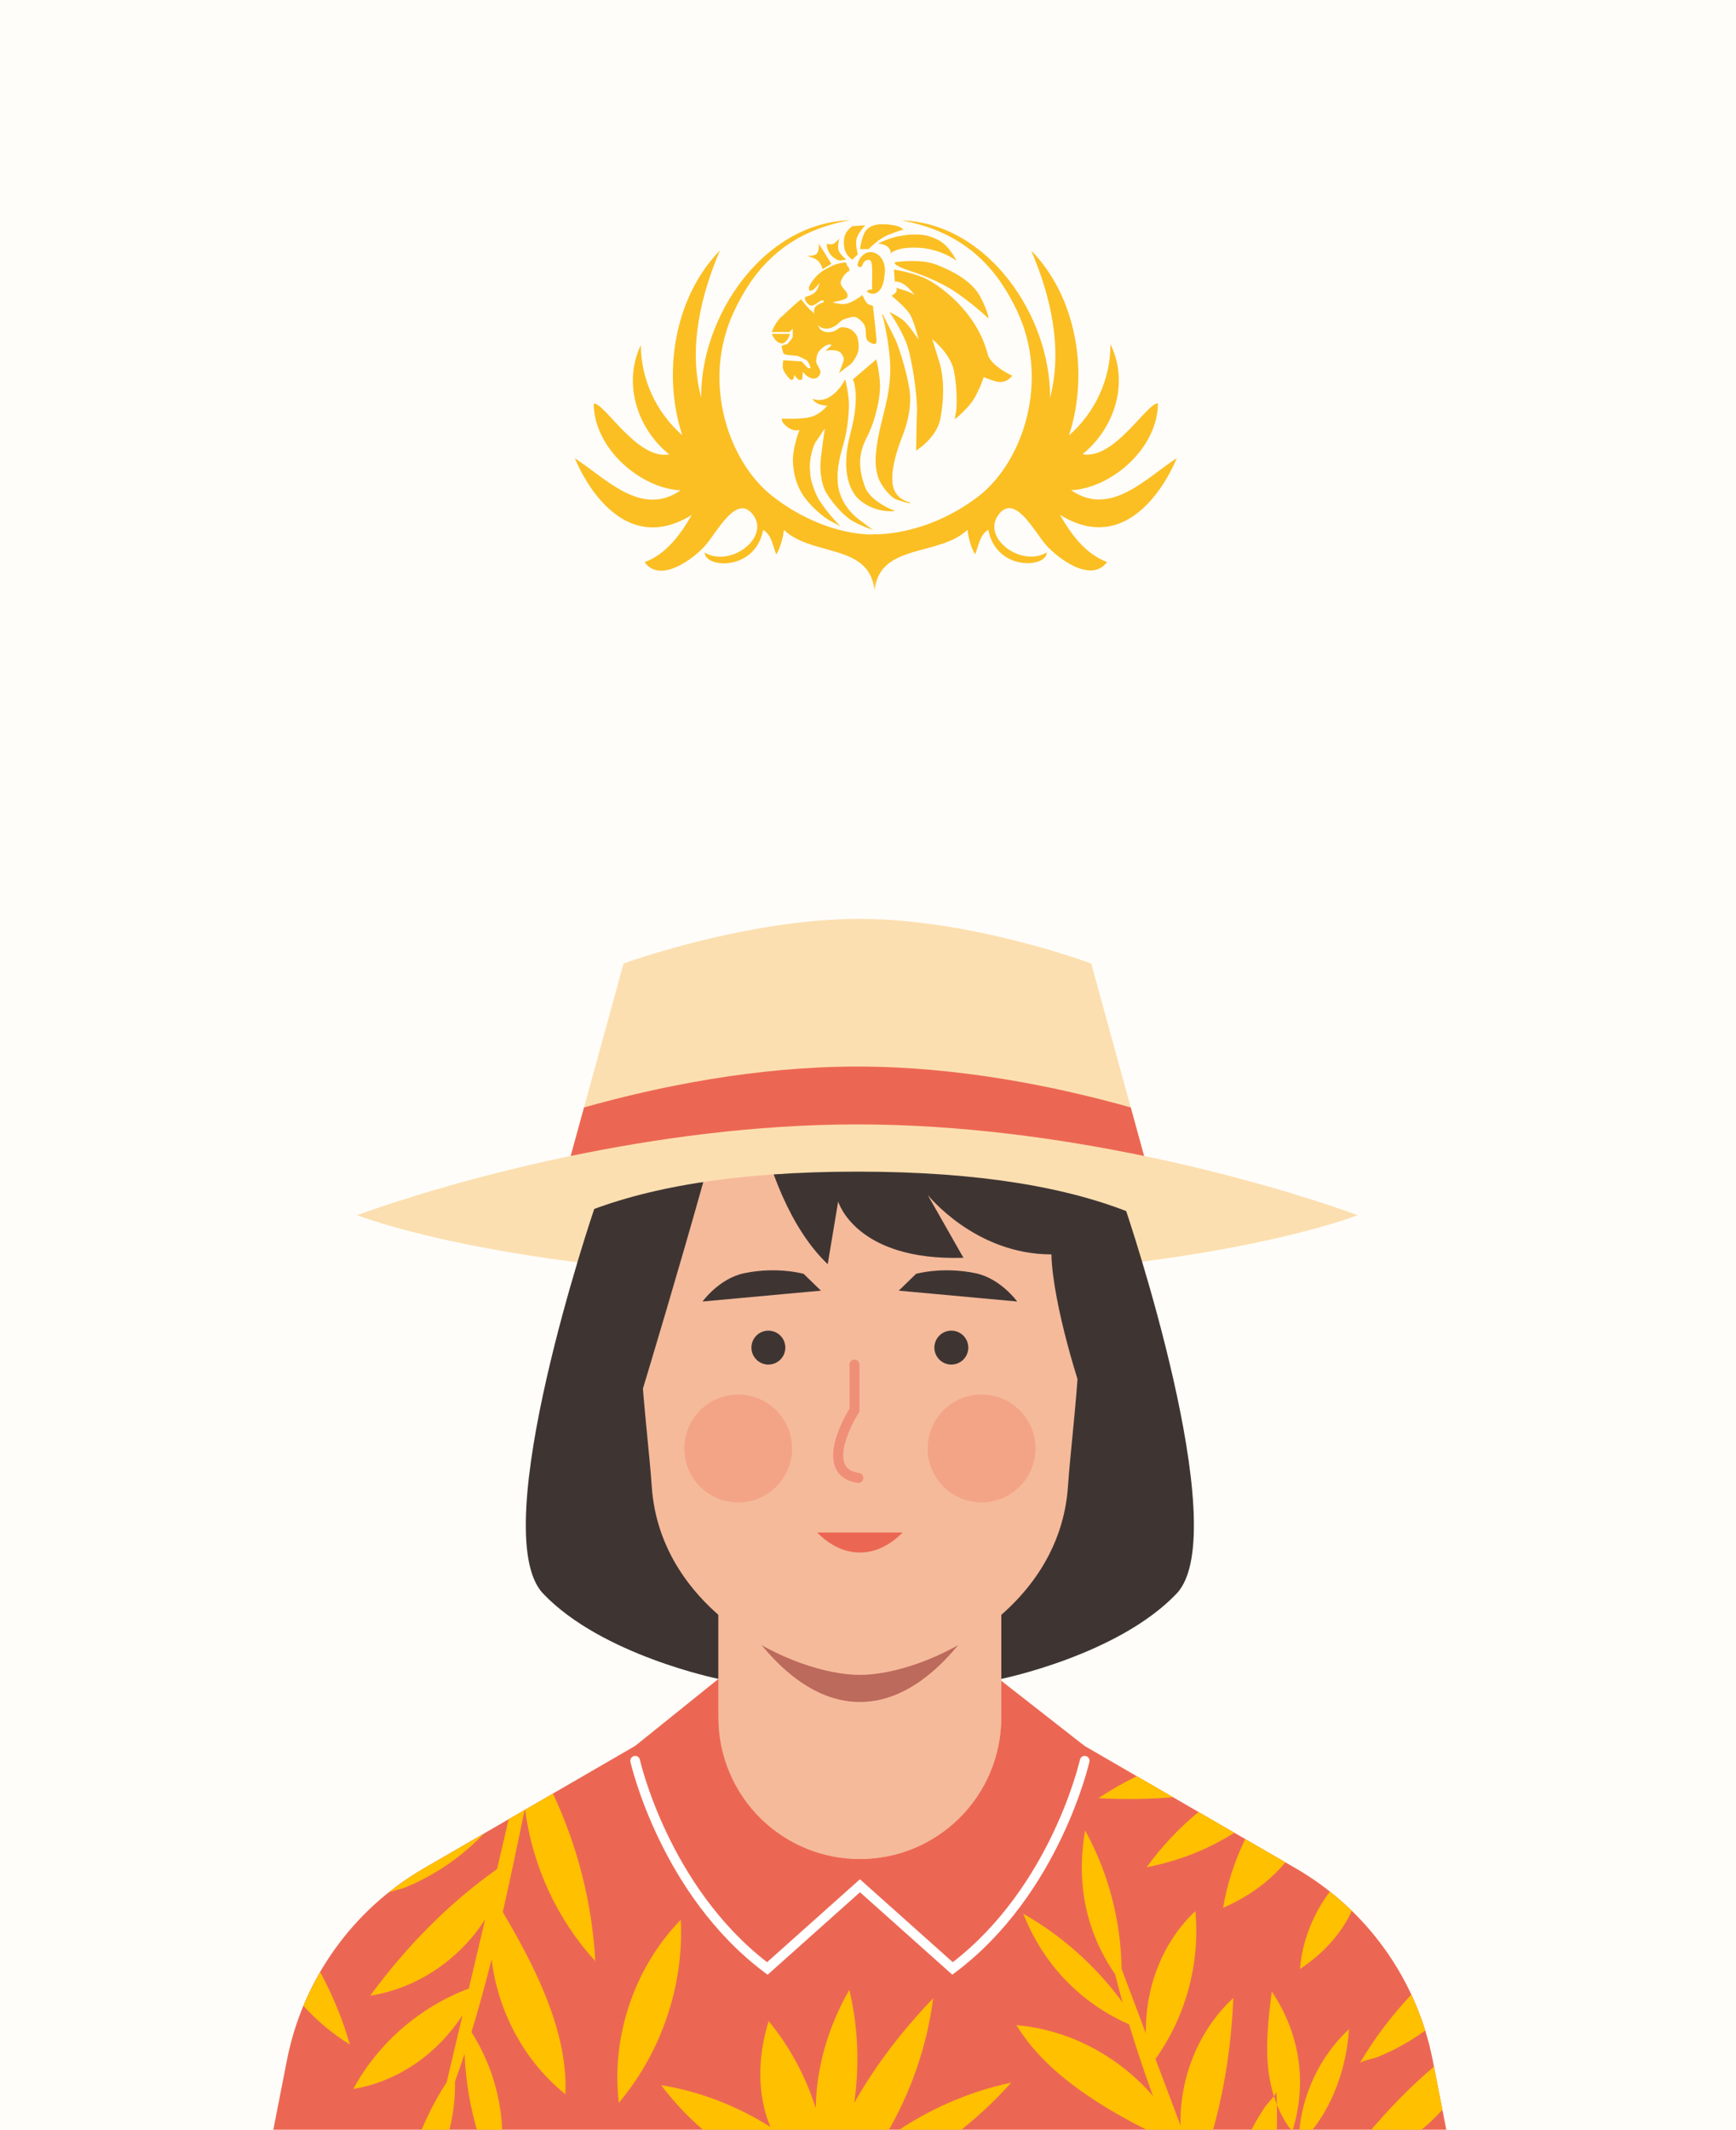 <?xml version="1.0" encoding="UTF-8"?> <svg xmlns="http://www.w3.org/2000/svg" id="Layer_1" version="1.1" viewBox="0 0 521.11 639"><defs><style> .st0 { fill: #f08f78; } .st1, .st2 { fill: #fbbf24; } .st3 { fill: #fffdf9; } .st4 { fill: #fff; } .st5 { fill: #bc6a5c; } .st6 { fill: #f5ba9a; } .st7 { fill: #3e3533; } .st8 { fill: #ec6753; } .st9 { fill: none; } .st10 { fill: #f3a487; } .st11 { fill: #fcdfb0; } .st2 { stroke: #fbbf24; stroke-width: .3px; } .st12 { fill: #ffc000; } </style></defs><rect class="st3" width="521.11" height="639"></rect><g><path class="st1" d="M192.39,103.49c-5.48,11.38-1.21,25.03,8.48,32.85-9.62,1.76-19.37-15.51-22.65-15.27.07,13.65,14.17,25.47,26.06,26.06-11.79,8.17-22.41-3.62-31.71-9.62,0,0,12,31.3,35.09,16.99-3.34,5.79-7.65,11.79-14.17,14.17,4.69,6.55,14.72-1.03,18.23-5s9.51-15.96,14.44-9.07c4.93,6.89-7.07,15.75-14.62,11.2,0,4.65,15.13,5.72,17.55-6.79,2.65,1.52,2.93,5.1,3.96,7.38,1.24-2.28,1.93-4.76,2.28-7.38,8.38,8.03,25.75,3.96,27.16,18.13l-.1-16.79s-14.13,1-30.13-11.17c-13.58-10.31-21.85-34.64-11.93-55.7,5.2-11.13,14.03-23.27,33.57-27.16,0,0,.86-.17,1.31-.24-25.99.76-44.91,28.71-44.74,53.22-3.96-14.99,0-30.95,5.65-44.16-13.58,13.86-17.44,36.75-11.31,55.46-7.86-6.89-12.44-16.86-12.44-27.16"></path><path class="st1" d="M333.33,103.49c0,10.31-4.58,20.27-12.44,27.16,6.1-18.75,2.28-41.61-11.34-55.46,5.65,13.2,9.62,29.16,5.65,44.16.21-24.54-18.72-52.5-44.71-53.22.45.07.86.1,1.31.24,19.54,3.9,28.37,16.03,33.57,27.06,9.89,21.06,1.59,45.47-11.93,55.7-16.03,12.1-31.4,11.17-31.4,11.17l.52,16.79c1.41-14.17,19.48-10.07,27.85-18.13.34,2.59.97,5.1,2.28,7.38,1.03-2.28,1.31-5.83,3.96-7.38,2.45,12.51,17.61,11.44,17.55,6.79-7.51,4.58-19.54-4.24-14.55-11.2,4.93-6.89,10.86,5.1,14.44,9.07,3.52,3.96,13.51,11.48,18.23,5-6.51-2.38-10.82-8.38-14.17-14.17,23.09,14.31,35.09-16.99,35.09-16.99-9.27,6-19.92,17.79-31.71,9.62,11.89-.55,25.99-12.41,26.06-26.06-3.27-.24-13.03,17.03-22.65,15.27,9.69-7.82,13.99-21.44,8.48-32.85"></path><g><path class="st9" d="M264.84,79.12c-.17-.86-1.14-.52-1.69-.55-.52,1.03.86,1.21,1.14,1.69"></path><path class="st1" d="M268.87,78.64s7.27-1.1,12.06.72c4.83,1.83,10.79,4.93,13.24,9.51,2.45,4.58,2.59,6.72,2.59,6.72,0,0-7.14-6.79-13.58-10.13-6.45-3.34-9.96-3.96-12.75-5.2s-1.59-1.65-1.59-1.65h0s.03.03.03.03Z"></path><path class="st1" d="M268.36,80.95l.24,3.55s1.34-.28,3.1,1.07,2.83,2.93,2.83,2.93c0,0-1.03-.69-2.28-1.14-1.76-.62-3.72-1.07-3.27-1.07,0,0,.55.9-.24,1.65-.79.76-1.21.72-1.21.72,0,0,3.79,3.07,5.31,5.2s2.65,7.14,2.76,7.58l.1.45s-2.76-4.24-4.41-5.65-4.31-2.62-4.31-2.62c0,0,4.52,6.34,5.89,11.82,1.34,5.48,2.55,13.99,2.38,18.3s-.24,11.44-.24,11.44c0,0,6.1-3.69,7.24-9.44,1.14-5.76,1.24-12.17-.28-17.1s-2.14-6.89-2.14-6.89c0,0,5.45,4.31,6.51,9.44,1.07,5.14.9,11.34.62,12.58s-.34,2.03-.34,2.03c0,0,4.14-3.27,5.93-6.45,1.83-3.17,2.72-6.17,2.72-6.17,0,0,2.72,1.07,4.03,1.34,2.45.52,3.86-1.03,4.31-1.48s.28-.28.28-.28c0,0-6.48-2.96-7.38-6.41-3.41-13.31-15.24-21.34-19.23-23.03s-8.96-2.45-8.96-2.45h-.07l.1.03v.05Z"></path><path class="st2" d="M265.08,94.63s2.31,8.72,2.31,16.37-2.65,14.72-3.69,20.54c-1.03,5.83-.86,8.79,0,11.48.86,2.72,3.79,6.1,5.38,6.69,2.59.9,4.07,1.17,4.07,1.17,0,0-4.24-.69-5.2-4.86-.97-4.17.97-10.58,2.65-14.82s2.59-8.2,2.45-12.34-3.07-14.34-4.69-17.51-3.41-6.72-3.41-6.72h.14-.01Z"></path><path class="st1" d="M263.05,107.83l-7.03,6s2.38,4.58-.72,16.13-.07,17.82,2.9,20.2c4.96,4.03,10.55,3.17,10.55,3.17,0,0-7.48-2.62-9.17-7.41-1.69-4.83-2.21-9.24.55-14.55s4.17-12.27,4.03-16.03-1.14-7.58-1.14-7.58l.07.07h-.04Z"></path><path class="st1" d="M253.57,114s-1.41,3.1-4.31,4.96-5.38.69-5.38.69c0,0,.52,1.14,2.1,1.65s2.38.38,2.38.38c0,0-2.03,2.62-4.93,3.41s-8.72.52-8.72.52c0,0-.34,1.07,1.69,2.55,2.03,1.48,3.58.86,3.58.86,0,0-2.28,5.62-1.93,10.2s1.76,8.13,4.48,11.31,5.83,5.38,7.14,6,2.62,1.41,2.62,1.41c0,0-5.89-6-7.48-10.03s-1.52-4.83-1.69-7.14.52-5.89,1.59-7.93l2.9-4.31s-.52,3.27-1.17,8.65.69,9.17,1.59,10.69c2,3.34,5.48,7.14,8.03,8.55,2.55,1.41,6,2.59,6,2.59,0,0-.59-.41-3.96-2.93-4.76-3.55-6.41-8.1-6.62-11.2-.34-4.69.69-7.93,1.83-12.13,1.14-4.17,1.52-8.65,1.52-11.48s-1.07-7.31-1.07-7.31h-.1l-.07.03h-.02Z"></path><path class="st1" d="M258.15,74.71c.69.1,2.65,0,2.65,0,0,0,2.83-3.07,6-4.31s4.34-1.48,4.34-1.48c0,0-.38-1.07-3.79-1.48s-5.62-.1-7.14,1.41c-1.52,1.52-2.03,5.83-2.03,5.83h-.07l.03.03h.01Z"></path><path class="st1" d="M255.91,77.84l1.59-1.52s-.86-2.93-.34-4.76,2.55-3.96,2.55-3.96l-3.79.24s-2.14,1.31-2.48,3.45c-.86,5.03,2.48,6.62,2.48,6.62v-.07h0Z"></path><path class="st1" d="M248.19,73.12s1.03.38,1.83.1,1.93-1.65,1.93-1.65c0,0-.69,2.48-.17,3.69s2.21,2.59,2.21,2.59c0,0-1.83.55-2.72.1-3.41-1.83-3.07-4.83-3.07-4.83v-.07h0v.07h0Z"></path><path class="st1" d="M241.85,76.71s2.62.28,3.34-.62.69-2.38.52-2.93,3.86,6,3.86,6l-2.65,1.59s-.45-2.03-1.93-2.9-3.07-1.14-3.07-1.14c0,0-.07,0-.07,0Z"></path><path class="st1" d="M258.22,80.15c-.45.07-.86-.34-.79-.79.17-.86.62-2.1,1.93-3.07s2.79-.79,4.03,0,2.48,2.76,2.21,5.48-.52,4.48-2.03,5.79c-1.52,1.31-4.03,0-3.1-.45s1.41,0,1.34-.62,0-2.59,0-4.34.07-4.38-1.14-4.21-1.59.97-1.76,1.52c-.17.55-.38.62-.72.62h0l.07.07h-.04Z"></path><path class="st1" d="M245.99,85.01s-.52,2.1-1.48,2.83-1.83.97-2.45,1.14-.52.62-.24,1.24,1.03,1.48,1.76,1.48,2-.9,2.31-1.17,1.03-.55,1.24-.34.24.52.24.52h2.45s4.14-.72,4.48-1.48c.55-1.21-.69-2.03-1.41-3.07s-.79-1.52.17-3.07,2-1.83,2-1.93c-.34-1.07-.28-.9-.52-1.14-.55-.45-.34-1.07-.62-1.21s-2.21.1-4.03.9-3.52,1.83-4.76,3.1-2.48,3.17-2.31,3.86.17.69.97.41,2.14-2.1,2.14-2.1h.07v.03h-.01Z"></path><path class="st1" d="M247.47,90.63s-2.48.62-2.93,1.83,0,3.79.62,4.69,2.28,2,4.52,1.14,2.21-2.1,4.03-2.62,2.83-1.03,4.07,0,2,1.76,2.1,3.62,0,2.79,1.21,3.45c1.21.65,1.86.69,2-.1s-1.07-10.93-1.07-10.93c0,0-1.03-.07-1.69-.69s-1.48-2.48-1.48-2.48c0,0-2.28,1.83-4.31,2.48s-4.65-.34-4.65-.34h-2.45l.07-.07h0l-.03.03h0Z"></path><path class="st1" d="M234.71,94.97c2.38-2.34,5.72-5.2,5.72-5.2l1.52,1.86c.38.45.79.9,1.24,1.31l1.17,1.07s.97,4.07,2.03,4.93,2.83.97,4.14.34,1.17-1.03,2.28-1.07c2.38-.1,4.34,1.65,4.69,3.45.34,1.83.52,3.52-.55,5.38s-1.24,2-2.79,3.1c-1.52,1.14-2.31,1.86-2.31,1.86,0,0,.34-.9.97-2.55s.69-2.03-.34-3.45-4.69-.79-4.69-.79l1.86-1.65s-.69-.79-2.62.69-1.86,2.65-2.03,3.96,1.76,2.65,1.17,3.96-1.48,1.59-2.48,1.34c-1.59-.34-2.72-2-2.72-2,0,0,0,2.1-.28,2.31-1.03.86-2.21-1.34-2.21-1.34l-.24.97c-.1.52-.72.69-1.07.34-.9-.86-2.28-2.72-2.21-3.69,0-1.48.17-2,.17-2l5.48.34,1.76,1.86c.1.1.28.24.45.17h.52l-.24-.72c-.17-.62-.69-1.59-1.31-1.86l-1.48-.72c-.45-.24-.97-.41-1.48-.45-1.17-.17-3.52-.1-3.72-.79s-.52-2.1-.52-2.1c0,0,.62-.34,1.34-.45s2.03-2.21,2.03-2.21v-2.55l-.69.72c-.17.17-.34.28-.55.28h-5.03c.62-1.76,1.62-3.38,2.93-4.69h0l.1.03h0Z"></path><path class="st1" d="M231.72,100.18h5.41s-.38,1.45-1.14,2.14-.97.79-1.62.69c-1.72-.28-2.69-2.83-2.69-2.83h.04Z"></path><path class="st1" d="M271.7,70.54c4.83-.52,7.14.1,9.62,1.31,2.48,1.21,3.72,3.07,4.58,4.31s1.21,2.1,1.21,2.1c0,0-4.48-3.58-11.44-3.93s-8.65,1.96-8.65,1.96c0,0,.86-.62-.24-1.93s-3.24-1.21-3.24-1.21c0,0,3.38-2.07,8.17-2.55h0v-.07h-.01Z"></path></g></g><g><path class="st11" d="M257.37,337.37c78.27,0,150.17,27.24,150.17,27.24,0,0-48.17,19.04-150.17,19.04s-150.17-19.04-150.17-19.04c0,0,71.9-27.24,150.17-27.24Z"></path><path class="st7" d="M178.37,362.75s-32.95,96.84-15.37,115.36c17.58,18.52,52.66,25.63,52.66,25.63l17.37-43.93-54.66-97.06Z"></path><path class="st7" d="M337.85,362.75s32.95,96.84,15.37,115.36c-17.58,18.52-52.66,25.63-52.66,25.63l-17.37-43.93,54.66-97.06Z"></path><g><path class="st8" d="M430.08,618.18c-4.74-24.21-19.7-45.19-41.05-57.56l-82.59-47.84h-96.68l-82.59,47.84c-21.35,12.36-36.31,33.35-41.05,57.56l-4.39,22.45h352.73l-4.39-22.45Z"></path><path class="st8" d="M299.84,503.74l-41.74,51.93-42.44-51.93-25.01,20.12s8.57,41.74,39.67,66.75l27.79-26.58,27.79,26.58c31.1-25.01,39.67-66.75,39.67-66.75l-25.73-20.12Z"></path><path class="st10" d="M300.56,478.11v37.23c0,11.48-4.65,22.48-12.89,30.47h0c-16.47,15.97-42.65,15.97-59.11,0h0c-8.24-7.99-12.89-18.99-12.89-30.47v-37.23h84.9Z"></path><g><path class="st6" d="M215.66,474.63v40.71c0,11.48,4.65,22.48,12.89,30.47h0c16.47,15.97,42.65,15.97,59.11,0h0c8.24-7.99,12.89-18.99,12.89-30.47v-40.71h-84.9Z"></path><path class="st5" d="M299.8,474.63h-83.37c10.78,21.03,25.29,36.04,41.69,36.04s30.9-15.01,41.69-36.04Z"></path></g><path class="st6" d="M258.11,303.48c85.08,0,65.14,103.29,62.47,142.51-2.55,37.45-42.55,56.55-62.47,56.55s-59.92-19.1-62.47-56.55c-2.67-39.22-22.61-142.51,62.47-142.51Z"></path><path class="st7" d="M315.61,376.39c.37,15.06,9.08,42.12,9.99,43.38,3.53-11.79,10.44-38.57,12.25-57.03,4.09-41.7-8.63-79.42-79.74-79.42-100.94,0-83.42,106.61-67.46,141.09,0,0,28.3-92.76,32.39-116.93,0,0,2.67,50.09,25.42,71.83l3.14-18.81s5.19,17.91,37.6,16.89l-10.75-18.91s14.17,17.89,37.15,17.89Z"></path><circle class="st10" cx="221.58" cy="434.59" r="16.18" transform="translate(-252.2 550.77) rotate(-76.76)"></circle><circle class="st10" cx="294.64" cy="434.59" r="16.18" transform="translate(-221 335.63) rotate(-45)"></circle><path class="st8" d="M245.28,459.81c3.75,3.81,8.14,6.01,12.83,6.01s9.09-2.19,12.83-6.01h-25.67Z"></path><path class="st7" d="M230.65,409.43c-2.8,0-5.09-2.28-5.09-5.09s2.28-5.09,5.09-5.09,5.09,2.28,5.09,5.09-2.28,5.09-5.09,5.09Z"></path><path class="st7" d="M285.57,409.43c-2.81,0-5.09-2.28-5.09-5.09s2.28-5.09,5.09-5.09,5.09,2.28,5.09,5.09-2.28,5.09-5.09,5.09Z"></path></g><path class="st7" d="M210.88,390.51s4.96-6.91,12.5-8.49c9.97-2.08,17.86.19,17.86.19l5.19,5.04-35.56,3.26Z"></path><path class="st7" d="M305.34,390.51s-4.96-6.91-12.5-8.49c-9.97-2.08-17.86.19-17.86.19l-5.19,5.04,35.56,3.26Z"></path><path class="st0" d="M257.67,444.96c-.08,0-.15,0-.23-.02-3.27-.51-5.49-2-6.59-4.43-2.72-6.03,2.76-15.59,4.15-17.85v-13.23c0-.83.67-1.5,1.5-1.5s1.5.67,1.5,1.5v14.1l-.24.37c-1.81,2.84-6.09,11.13-4.17,15.37.66,1.47,2.07,2.35,4.31,2.7.82.13,1.38.89,1.25,1.71-.11.74-.75,1.27-1.48,1.27Z"></path><g><path class="st12" d="M178.7,588.42c-.97-17.48-5.33-34.52-12.72-50.27l-8.36,4.84c2.2,16.81,9.61,32.93,21.08,45.42Z"></path><path class="st12" d="M265.9,640.63c7.42-12.55,12.37-26.57,14.2-41.04-9.26,9.65-17.3,20.08-23.68,31.38,1.63-11.27,1.17-22.85-1.47-33.93-6.49,11.33-9.85,23.28-10.09,35.49-3-9.49-7.78-18.42-14.12-26.1-2.95,9.47-3.56,19.73-.45,29.15.3.92.68,1.78,1.05,2.64-9.99-6.33-21.22-10.69-32.89-12.59,4.32,5.68,9.17,10.69,14.48,14.99h52.98Z"></path><path class="st12" d="M303.55,624.88c-12.91,2.72-25.19,8.18-35.99,15.75h18.89c6.12-4.59,11.81-9.89,17.1-15.75Z"></path><path class="st12" d="M136.74,557.72c3.04-2.28,5.88-4.81,8.51-7.56l-18.06,10.46c-3.73,2.16-7.26,4.6-10.58,7.27,1.18-.58,3.9-1.14,4.62-1.43,1.84-.73,3.65-1.55,5.42-2.45,3.54-1.8,6.92-3.91,10.09-6.29Z"></path><path class="st12" d="M105.01,613.43c-2.03-7.2-5.08-14.63-8.9-21.73-1.89,3.26-3.57,6.65-5.02,10.15,4.08,4.47,8.75,8.41,13.92,11.58Z"></path><path class="st12" d="M141.53,609.68c2.21-7.22,4.21-14.5,6.04-21.84,1.86,15.67,9.82,30.64,22.16,40.52.41-10.74-2.38-20.75-6.46-30.69-3.41-8.33-7.81-16.21-12.34-24,2.07-9.15,4-18.33,5.91-27.5.22-1.03.43-2.07.65-3.1l-4.79,2.77c-.93,4.04-1.87,8.08-2.82,12.11-.22.94-.45,1.88-.67,2.83-14.84,10.57-27.2,23.25-38.07,38,14.09-2.17,26.88-10.94,34.51-22.94-1.64,6.93-3.28,13.87-4.92,20.81-14.65,5.48-27.22,16.37-34.68,30.13,13.6-2.27,25.33-10.69,32.79-22.14-1.59,6.71-3.17,13.42-4.76,20.14-3.26,4.99-5.98,10.33-8.18,15.87h8.57c1.46-5.14,2.19-10.53,2.11-16.12,1-2.76,1.96-5.53,2.87-8.32.34,8.28,1.75,16.52,4.18,24.44h7.16c-.17-10.91-3.3-21.48-9.27-30.95Z"></path><path class="st12" d="M185.76,630.92c12.73-15.1,19.6-35.18,18.58-54.9-13.92,14.32-20.94,35.07-18.58,54.9Z"></path><path class="st12" d="M434.48,640.63v-.07s-.02.05-.03.07h.03Z"></path><path class="st12" d="M370.22,599.49c-10.49,9.66-16.2,24.08-15.84,38.29-2.51-6.67-5.02-13.34-7.53-20.01,9.09-12.72,13.46-28.78,11.96-44.35-10.02,9.48-15.06,23.01-14.85,36.68-2.43-6.45-4.86-12.91-7.29-19.36-.2-14.45-3.95-28.84-10.93-41.49-2.76,15.5.17,30.36,9,43.1.71,2.84,1.46,5.68,2.26,8.5-7.94-10.83-18.14-20.01-29.82-26.64,5.95,15.1,17.07,26.71,31.74,33.19,2.19,7.22,4.6,14.38,7.18,21.5-10.28-11.96-25.25-19.95-41-21.26,5.65,9.13,13.56,15.89,22.49,21.86,6.3,4.22,13,7.77,19.8,11.14h16.29c3.87-13.35,5.93-26.98,6.54-41.15Z"></path><path class="st12" d="M383.28,631.43c1.15,2.92,2.65,5.67,4.64,8.1,4.55-14.57,2.32-29.33-6.17-42.02-.88,7.23-1.77,14.53-1.19,21.79.26,3.26.86,6.52,1.84,9.64.45-.58.78-1.1.76-1.38.08,1.29.08,2.58.12,3.87Z"></path><path class="st12" d="M383.28,631.43c-.32-.82-.61-1.65-.88-2.49-.85,1.11-2.16,2.48-2.51,2.99-1.12,1.64-2.16,3.33-3.13,5.06-.67,1.19-1.28,2.41-1.87,3.65h8.3c.16-3.07.18-6.14.09-9.2Z"></path><path class="st12" d="M404.92,608.85c-8.79,8.18-14.23,19.81-15,31.78h2.71c7.46-8.39,11.69-20.76,12.29-31.78Z"></path><path class="st12" d="M418.74,614.81c3.17-1.61,6.21-3.48,9.09-5.57-1.15-3.7-2.57-7.28-4.19-10.76-5.89,6.27-11.12,13.16-15.47,20.58.41-.7,4.28-1.45,5.15-1.8,1.84-.73,3.65-1.55,5.42-2.45Z"></path><path class="st12" d="M432.98,632.98l-2.53-12.92c-7.32,6.25-13.99,13.12-20.18,20.57h14.29c3.07-2.24,5.91-4.8,8.42-7.65Z"></path><path class="st12" d="M405.76,573.33c-2.08-2.03-4.27-3.95-6.56-5.76-5.07,6.71-8.29,14.83-8.97,23.22,6.89-4.61,12.39-10.5,15.53-17.46Z"></path><path class="st12" d="M352.16,539.26l-10.93-6.33c-3.97,1.96-7.84,4.15-11.53,6.6,7.57.4,15.06.32,22.46-.27Z"></path><path class="st12" d="M370.52,549.9l-10.75-6.23c-5.85,4.85-11.12,10.41-15.56,16.57,9.72-1.89,18.52-5.38,26.31-10.35Z"></path><path class="st12" d="M385.86,558.78l-12.07-6.99c-3.16,6.53-5.43,13.49-6.65,20.64,7.18-3.12,13.75-7.69,18.72-13.65Z"></path></g><path class="st11" d="M257.37,289.1c67.63,0,83.52,37.3,83.21,75.29-19.25-7.99-46.15-12.85-83.21-12.85s-63.96,4.86-83.21,12.85c-.31-37.98,15.58-75.29,83.21-75.29Z"></path><path class="st11" d="M257.37,337.37c31.06,0,61.1,4.29,86.06,9.47l-15.86-57.74s-35.7-13.39-69.69-13.39-70.71,13.39-70.71,13.39l-15.86,57.74c24.96-5.17,55-9.47,86.06-9.47Z"></path><path class="st8" d="M339.43,332.28c-22.51-6.33-51.71-12.27-82.06-12.27s-59.55,5.94-82.06,12.27l-4,14.56c24.96-5.17,55-9.47,86.06-9.47s61.1,4.29,86.06,9.47l-4-14.56Z"></path><path class="st4" d="M230.4,592.49l-.95-.71c-31.17-23.4-40.13-62.77-40.21-63.17-.17-.78.32-1.56,1.11-1.73.78-.18,1.56.32,1.73,1.11.08.38,8.65,37.93,38.18,60.75l27.87-24.88,27.87,24.88c29.55-22.84,38.09-60.37,38.18-60.75.17-.78.94-1.28,1.73-1.11.78.17,1.28.95,1.11,1.73-.09.4-9.05,39.77-40.21,63.17l-.95.71-27.71-24.74-27.71,24.74Z"></path></g></svg> 